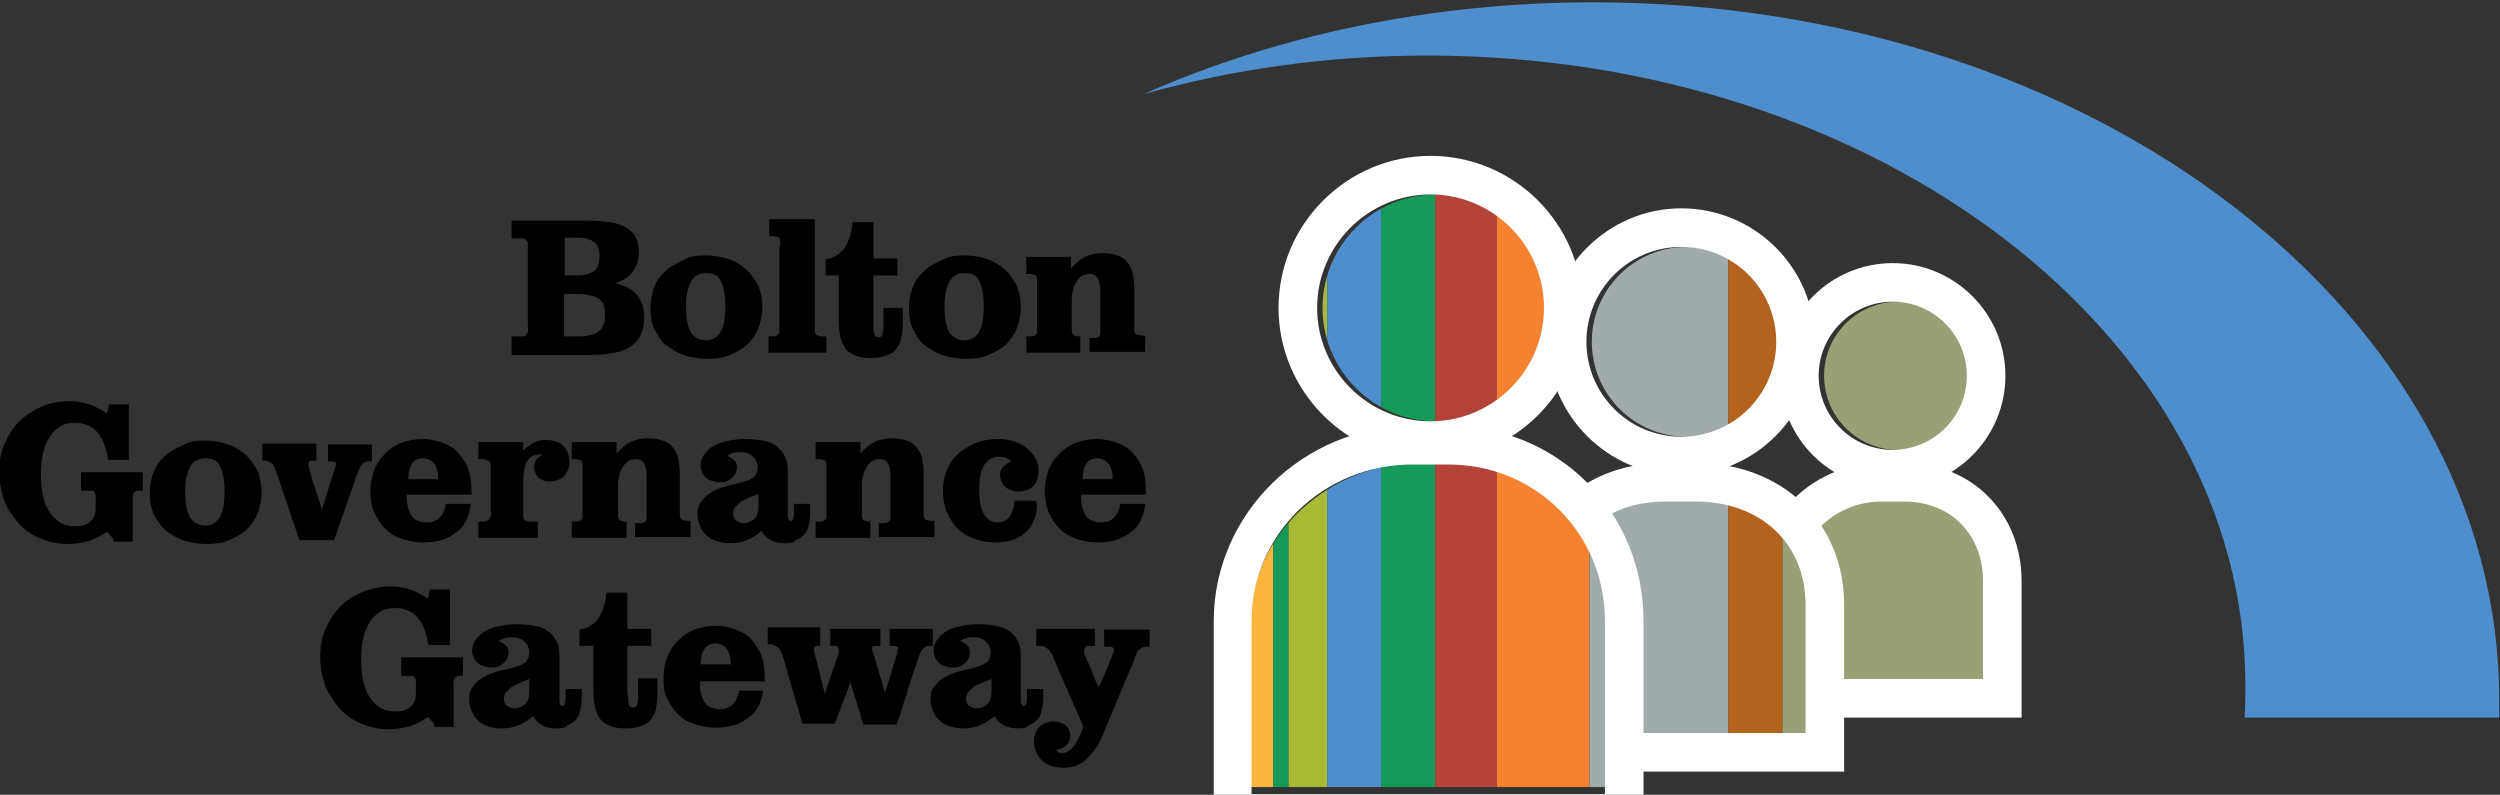 <?xml version="1.0" encoding="utf-8"?>
<!-- Generator: Adobe Illustrator 20.1.0, SVG Export Plug-In . SVG Version: 6.00 Build 0)  -->
<!DOCTYPE svg PUBLIC "-//W3C//DTD SVG 1.1//EN" "http://www.w3.org/Graphics/SVG/1.1/DTD/svg11.dtd">
<svg version="1.1" id="Layer_1" xmlns="http://www.w3.org/2000/svg" xmlns:xlink="http://www.w3.org/1999/xlink" x="0px" y="0px"
	 viewBox="0 0 324 103" style="enable-background:new 0 0 324 103;" xml:space="preserve">
<rect x="0" y="0" width="324" height="103" fill="#333333" stroke="none"/>
<style type="text/css">
	.st0{clip-path:url(#SVGID_2_);}
	.st1{fill:#1EACEA;}
	.st2{fill:#F9B53C;}
	.st3{fill:#17995A;}
	.st4{fill:#A9BA37;}
	.st5{fill:#4F8ECC;}
	.st6{fill:#B34238;}
	.st7{fill:#F48230;}
	.st8{fill:#A2ABAB;}
	.st9{fill:#B3631E;}
	.st10{fill:#9AA075;}
	.st11{fill:#127CB1;}
	.st12{fill:#F4B7D2;}
	.st13{fill:#2DB8AD;}
	.st14{fill:#B6ACD3;}
	.st15{fill:#FFFFFF;}
	.st16{fill:none;stroke:#FFFFFF;stroke-width:5;stroke-miterlimit:10;}
</style>
<g>
	<g>
		<g>
			<g>
				<path d="M66.3,43.6h0.8c0.3,0,0.5,0,0.7,0s0.3-0.1,0.4-0.2s0.1-0.2,0.2-0.4s0-0.5,0-0.8v-9.9c0-0.3,0-0.6,0-0.8
					c0-0.2-0.1-0.3-0.2-0.4c-0.1-0.1-0.2-0.2-0.4-0.2s-0.4,0-0.7,0h-0.8v-2.3h9.9c1.1,0,2.1,0.1,2.9,0.2c0.8,0.1,1.5,0.4,2.1,0.7
					c0.5,0.3,1,0.8,1.2,1.3c0.3,0.5,0.4,1.2,0.4,2c0,0.9-0.3,1.7-0.8,2.4c-0.5,0.7-1.3,1.2-2.3,1.5c1.3,0.3,2.3,0.8,2.9,1.6
					c0.6,0.8,0.9,1.7,0.9,2.9c0,0.9-0.2,1.7-0.5,2.3c-0.3,0.6-0.8,1.1-1.4,1.5c-0.6,0.4-1.4,0.6-2.4,0.8c-0.9,0.2-2.1,0.2-3.3,0.2
					h-9.6V43.6z M73.2,35.7h1c0.6,0,1.2,0,1.6-0.1c0.4-0.1,0.8-0.2,1.1-0.4c0.3-0.2,0.5-0.5,0.6-0.8s0.2-0.7,0.2-1.2
					c0-0.5-0.1-0.9-0.2-1.2c-0.1-0.3-0.3-0.5-0.6-0.7s-0.6-0.3-1-0.4s-0.9-0.1-1.5-0.1h-1.2V35.7z M73.2,43.6h1.3
					c0.7,0,1.2,0,1.7-0.1c0.5-0.1,0.9-0.2,1.3-0.5s0.6-0.5,0.7-0.9c0.2-0.4,0.2-0.8,0.2-1.4c0-0.5-0.1-0.9-0.2-1.3
					c-0.2-0.3-0.4-0.6-0.8-0.8c-0.3-0.2-0.8-0.3-1.3-0.4s-1.1-0.1-1.8-0.1h-1.2V43.6z"/>
				<path d="M91.5,33.1c1.1,0,2.1,0.2,3,0.5c0.9,0.3,1.6,0.8,2.3,1.4c0.6,0.6,1.1,1.3,1.5,2.1c0.3,0.8,0.5,1.7,0.5,2.7
					c0,1-0.2,1.9-0.5,2.7c-0.3,0.8-0.8,1.5-1.4,2.1c-0.6,0.6-1.4,1-2.3,1.4s-1.9,0.5-3,0.5c-1.1,0-2.1-0.2-3-0.5s-1.6-0.8-2.3-1.3
					s-1.1-1.3-1.5-2.1s-0.5-1.7-0.5-2.7c0-1,0.2-1.9,0.5-2.7s0.8-1.5,1.5-2.1c0.6-0.6,1.4-1,2.3-1.4C89.4,33.2,90.4,33.1,91.5,33.1z
					 M91.5,35.4c-0.8,0-1.5,0.3-1.9,1c-0.4,0.7-0.7,1.7-0.7,3.2c0,1.5,0.2,2.7,0.6,3.4c0.4,0.7,1.1,1.1,2,1.1c0.9,0,1.5-0.4,1.9-1.1
					c0.4-0.7,0.6-1.8,0.6-3.3c0-1.5-0.2-2.5-0.6-3.3S92.4,35.4,91.5,35.4z"/>
				<path d="M101.1,32c0-0.3,0-0.5,0-0.7s-0.1-0.3-0.1-0.4s-0.2-0.2-0.3-0.2c-0.1,0-0.3-0.1-0.5-0.1h-0.5v-2.2h5.9v13.9
					c0,0.3,0,0.5,0,0.6c0,0.2,0.1,0.3,0.1,0.4c0.1,0.1,0.2,0.2,0.3,0.2s0.3,0.1,0.5,0.1h0.6v2.1h-7.5v-2.1h0.5c0.2,0,0.4,0,0.5-0.1
					c0.1,0,0.2-0.1,0.3-0.2s0.1-0.2,0.1-0.4s0-0.4,0-0.7V32z"/>
				<path d="M113.2,42.1c0,0.5,0,0.9,0.1,1.2c0.1,0.3,0.2,0.4,0.5,0.4c0.2,0,0.3,0,0.4-0.1c0.1-0.1,0.2-0.2,0.2-0.4s0.1-0.5,0.1-0.8
					c0-0.3,0-0.7,0-1.2v-1.3h2.5v2c0,0.8-0.1,1.5-0.2,2s-0.4,1-0.7,1.4c-0.3,0.4-0.7,0.6-1.3,0.8s-1.1,0.3-1.9,0.3
					c-0.8,0-1.5-0.1-2-0.3s-1-0.5-1.3-0.9c-0.3-0.4-0.5-0.9-0.7-1.5c-0.1-0.6-0.2-1.3-0.2-2.2v-5.8H107v-2.1c0.5-0.1,1-0.2,1.4-0.5
					c0.4-0.2,0.7-0.5,1-0.9s0.5-0.9,0.7-1.4s0.3-1.2,0.4-2h2.7v4.7h3.1v2.2h-3.1V42.1z"/>
				<path d="M125,33.1c1.1,0,2.1,0.2,3,0.5c0.9,0.3,1.6,0.8,2.3,1.4c0.6,0.6,1.1,1.3,1.5,2.1c0.3,0.8,0.5,1.7,0.5,2.7
					c0,1-0.2,1.9-0.5,2.7c-0.3,0.8-0.8,1.5-1.4,2.1c-0.6,0.6-1.4,1-2.3,1.4s-1.9,0.5-3,0.5c-1.1,0-2.1-0.2-3-0.5s-1.6-0.8-2.3-1.3
					s-1.1-1.3-1.5-2.1s-0.5-1.7-0.5-2.7c0-1,0.2-1.9,0.5-2.7s0.8-1.5,1.5-2.1c0.6-0.6,1.4-1,2.3-1.4C122.9,33.2,123.9,33.1,125,33.1
					z M125,35.4c-0.8,0-1.5,0.3-1.9,1c-0.4,0.7-0.7,1.7-0.7,3.2c0,1.5,0.2,2.7,0.6,3.4c0.4,0.7,1.1,1.1,2,1.1c0.9,0,1.5-0.4,1.9-1.1
					c0.4-0.7,0.6-1.8,0.6-3.3c0-1.5-0.2-2.5-0.6-3.3S125.9,35.4,125,35.4z"/>
				<path d="M141.5,43.8h0.2c0.2,0,0.4,0,0.5-0.1c0.1,0,0.2-0.1,0.3-0.2c0.1-0.1,0.1-0.2,0.1-0.4s0-0.4,0-0.6v-4.7
					c0-0.7-0.1-1.3-0.3-1.7c-0.2-0.4-0.6-0.6-1.1-0.6c-0.3,0-0.7,0.1-0.9,0.2c-0.3,0.2-0.5,0.4-0.7,0.7s-0.4,0.6-0.5,1
					c-0.1,0.4-0.2,0.8-0.2,1.3v3.6c0,0.3,0,0.5,0,0.6c0,0.2,0.1,0.3,0.1,0.4c0.1,0.1,0.2,0.2,0.3,0.2c0.1,0,0.3,0.1,0.5,0.1h0.2v2.1
					H133v-2.1h0.5c0.2,0,0.4,0,0.5-0.1c0.1,0,0.2-0.1,0.3-0.2s0.1-0.2,0.1-0.4s0-0.4,0-0.7v-5.3c0-0.3,0-0.5,0-0.7s-0.1-0.3-0.1-0.4
					s-0.2-0.2-0.3-0.2c-0.1,0-0.3-0.1-0.5-0.1H133v-2.2h5.8v1.5c0.6-0.7,1.2-1.2,1.8-1.5c0.6-0.3,1.4-0.5,2.2-0.5
					c0.8,0,1.4,0.1,2,0.3s1,0.5,1.3,0.9c0.3,0.4,0.6,0.9,0.7,1.4c0.1,0.6,0.2,1.2,0.2,2v4.7c0,0.3,0,0.5,0,0.7
					c0,0.2,0.1,0.3,0.1,0.4s0.2,0.2,0.3,0.2c0.2,0,0.4,0.1,0.6,0.1h0.4v2.1h-7.2V43.8z"/>
				<path d="M14.7,69.9c-0.1-0.2-0.2-0.3-0.4-0.5c-0.1-0.2-0.3-0.3-0.4-0.5c-0.7,0.5-1.5,0.9-2.3,1.2c-0.8,0.2-1.7,0.4-2.7,0.4
					c-1.3,0-2.5-0.2-3.6-0.7c-1.1-0.4-2.1-1.1-2.8-1.9S1,66.1,0.6,65c-0.4-1.1-0.7-2.4-0.7-3.8c0-1.4,0.2-2.6,0.7-3.7
					c0.5-1.1,1.1-2.1,1.9-2.9s1.8-1.4,2.9-1.9C6.5,52.2,7.7,52,9,52c0.5,0,0.9,0,1.3,0.1s0.8,0.1,1.2,0.3c0.4,0.1,0.8,0.3,1.2,0.5
					s0.8,0.4,1.1,0.7c0.1-0.2,0.2-0.4,0.2-0.6s0.1-0.4,0.1-0.6h2.6v7.2H14c-0.2-1.6-0.7-2.8-1.4-3.6c-0.7-0.8-1.7-1.2-2.9-1.2
					c-0.7,0-1.3,0.1-1.8,0.4c-0.5,0.3-1,0.7-1.4,1.3s-0.7,1.3-0.9,2.1c-0.2,0.8-0.3,1.8-0.3,2.9c0,1.1,0.1,2,0.3,2.9
					s0.5,1.5,0.9,2.1c0.4,0.6,0.9,1,1.4,1.3c0.6,0.3,1.2,0.4,1.9,0.4c0.8,0,1.5-0.2,1.9-0.6c0.5-0.4,0.7-1,0.7-1.8v-1
					c0-0.2,0-0.4,0-0.6c0-0.2-0.1-0.3-0.1-0.4s-0.2-0.1-0.3-0.2c-0.1,0-0.3,0-0.6,0h-0.9v-2.4h8v2.4H18c-0.3,0-0.5,0.1-0.6,0.2
					c-0.1,0.1-0.2,0.4-0.2,0.8v5.6H14.7z"/>
				<path d="M26.6,57.1c1.1,0,2.1,0.2,3,0.5c0.9,0.3,1.6,0.8,2.3,1.4c0.6,0.6,1.1,1.3,1.5,2.1c0.3,0.8,0.5,1.7,0.5,2.7
					c0,1-0.2,1.9-0.5,2.7c-0.3,0.8-0.8,1.5-1.4,2.1c-0.6,0.6-1.4,1-2.3,1.4s-1.9,0.5-3,0.5c-1.1,0-2.1-0.2-3-0.5
					c-0.9-0.3-1.6-0.8-2.3-1.3c-0.6-0.6-1.1-1.3-1.5-2.1c-0.3-0.8-0.5-1.7-0.5-2.7c0-1,0.2-1.9,0.5-2.7c0.3-0.8,0.8-1.5,1.5-2.1
					c0.6-0.6,1.4-1,2.3-1.4C24.5,57.2,25.5,57.1,26.6,57.1z M26.6,59.4c-0.8,0-1.5,0.3-1.9,1c-0.4,0.7-0.7,1.7-0.7,3.2
					c0,1.5,0.2,2.7,0.6,3.4c0.4,0.7,1.1,1.1,2,1.1c0.9,0,1.5-0.4,1.9-1.1c0.4-0.7,0.6-1.8,0.6-3.3c0-1.5-0.2-2.5-0.6-3.3
					S27.5,59.4,26.6,59.4z"/>
				<path d="M43.3,61c0.1-0.2,0.1-0.4,0.2-0.5c0-0.2,0.1-0.3,0.1-0.4c0-0.1-0.1-0.2-0.2-0.2c-0.1-0.1-0.3-0.1-0.5-0.1h-0.4v-2.2h5.7
					v2.2h-0.3c-0.3,0-0.5,0-0.6,0.1c-0.2,0.1-0.3,0.2-0.4,0.3s-0.2,0.3-0.3,0.5s-0.2,0.5-0.3,0.7l-3,8.6h-4.5l-2.9-8.6
					c-0.1-0.3-0.2-0.6-0.3-0.8c-0.1-0.2-0.2-0.4-0.3-0.5s-0.3-0.2-0.5-0.3c-0.2-0.1-0.5-0.1-0.8-0.1v-2.2h7v2.2h-0.4
					c-0.2,0-0.4,0-0.5,0.1c-0.1,0.1-0.1,0.2-0.1,0.4c0,0.1,0,0.2,0,0.3c0,0.1,0.1,0.2,0.1,0.4h0c0.2,0.5,0.3,1,0.4,1.4
					c0.1,0.4,0.3,0.8,0.4,1.2c0.1,0.4,0.3,0.8,0.4,1.2c0.1,0.4,0.3,0.9,0.4,1.4L43.3,61z"/>
				<path d="M61,65.5c-0.1,0.8-0.3,1.4-0.6,2c-0.3,0.6-0.7,1.1-1.3,1.5c-0.5,0.4-1.2,0.8-1.9,1s-1.5,0.3-2.4,0.3
					c-1,0-1.9-0.2-2.8-0.5s-1.5-0.7-2.1-1.3c-0.6-0.6-1-1.3-1.4-2.1s-0.5-1.8-0.5-2.8c0-1,0.2-1.9,0.5-2.7c0.3-0.8,0.8-1.5,1.4-2.1
					c0.6-0.6,1.3-1.1,2.1-1.4c0.8-0.3,1.7-0.5,2.7-0.5s1.9,0.2,2.7,0.5c0.8,0.3,1.5,0.7,2,1.3s1,1.3,1.3,2.1
					c0.3,0.8,0.4,1.8,0.4,2.9v0.4h-8.4c0,1.2,0.2,2.1,0.6,2.7c0.4,0.6,1.1,0.9,2,0.9c1.4,0,2.2-0.8,2.5-2.4H61z M54.8,59.4
					c-0.6,0-1.1,0.2-1.4,0.7s-0.5,1.1-0.5,2h3.9v0c0-0.9-0.2-1.5-0.5-2C55.8,59.6,55.4,59.4,54.8,59.4z"/>
				<path d="M67.8,58.4c0.4-0.4,0.8-0.7,1.3-1c0.5-0.2,1-0.4,1.5-0.4c0.5,0,1,0.1,1.4,0.2c0.4,0.1,0.8,0.3,1,0.6
					c0.3,0.3,0.5,0.6,0.6,0.9s0.2,0.7,0.2,1.2c0,0.4-0.1,0.7-0.2,1c-0.1,0.3-0.3,0.6-0.5,0.8c-0.2,0.2-0.5,0.4-0.8,0.5
					c-0.3,0.1-0.6,0.2-1,0.2c-0.3,0-0.6,0-0.8-0.1s-0.5-0.2-0.7-0.4c-0.2-0.2-0.3-0.4-0.4-0.6c-0.1-0.2-0.2-0.5-0.2-0.7
					c0-0.4,0.1-0.7,0.3-1c0.2-0.3,0.5-0.5,0.9-0.7c-0.1,0-0.1,0-0.2,0c0,0-0.1,0-0.2,0c-0.4,0-0.7,0.1-1,0.2s-0.5,0.4-0.7,0.7
					c-0.2,0.3-0.3,0.8-0.4,1.3c-0.1,0.6-0.1,1.2-0.1,2.1v3.1c0,0.3,0,0.5,0,0.6c0,0.2,0.1,0.3,0.1,0.4c0.1,0.1,0.2,0.2,0.3,0.2
					c0.1,0,0.3,0.1,0.5,0.1h1v2.1H62v-2.1h0.5c0.2,0,0.4,0,0.6-0.1s0.2-0.1,0.3-0.2c0.1-0.1,0.1-0.2,0.2-0.4s0-0.4,0-0.7v-5.3
					c0-0.3,0-0.5,0-0.7s-0.1-0.3-0.2-0.4s-0.2-0.2-0.3-0.2s-0.3-0.1-0.6-0.1H62v-2.2h5.8V58.4z"/>
				<path d="M82.7,67.8h0.2c0.2,0,0.4,0,0.5-0.1c0.1,0,0.2-0.1,0.3-0.2c0.1-0.1,0.1-0.2,0.1-0.4c0-0.2,0-0.4,0-0.6v-4.7
					c0-0.7-0.1-1.3-0.3-1.7s-0.6-0.6-1.1-0.6c-0.3,0-0.7,0.1-0.9,0.2c-0.3,0.2-0.5,0.4-0.7,0.7c-0.2,0.3-0.4,0.6-0.5,1
					c-0.1,0.4-0.2,0.8-0.2,1.3v3.6c0,0.3,0,0.5,0,0.6c0,0.2,0.1,0.3,0.1,0.4c0.1,0.1,0.2,0.2,0.3,0.2c0.1,0,0.3,0.1,0.5,0.1h0.2v2.1
					h-7.1v-2.1h0.5c0.2,0,0.4,0,0.5-0.1c0.1,0,0.2-0.1,0.3-0.2c0.1-0.1,0.1-0.2,0.1-0.4s0-0.4,0-0.7v-5.3c0-0.3,0-0.5,0-0.7
					s-0.1-0.3-0.1-0.4s-0.2-0.2-0.3-0.2c-0.1,0-0.3-0.1-0.5-0.1h-0.5v-2.2h5.8v1.5c0.6-0.7,1.2-1.2,1.8-1.5c0.6-0.3,1.4-0.5,2.2-0.5
					c0.8,0,1.4,0.1,2,0.3s1,0.5,1.3,0.9s0.6,0.9,0.7,1.4c0.1,0.6,0.2,1.2,0.2,2v4.7c0,0.3,0,0.5,0,0.7s0.1,0.3,0.1,0.4
					c0.1,0.1,0.2,0.2,0.3,0.2s0.4,0.1,0.6,0.1h0.4v2.1h-7.2V67.8z"/>
				<path d="M101.8,70.4c-0.7,0-1.4-0.1-1.9-0.4c-0.5-0.3-0.9-0.6-1.2-1.2c-0.6,0.5-1.2,0.9-1.9,1.2c-0.7,0.3-1.4,0.4-2.2,0.4
					c-0.7,0-1.2-0.1-1.8-0.3c-0.5-0.2-1-0.4-1.3-0.8c-0.4-0.3-0.6-0.7-0.8-1.2c-0.2-0.4-0.3-0.9-0.3-1.5c0-0.6,0.1-1.1,0.4-1.5
					s0.6-0.8,1.1-1.1c0.4-0.3,1-0.6,1.6-0.8c0.6-0.2,1.2-0.4,1.9-0.5c0.4-0.1,0.8-0.2,1.1-0.3s0.7-0.2,0.9-0.4
					c0.3-0.1,0.5-0.3,0.6-0.6c0.1-0.2,0.2-0.5,0.2-0.9c0-0.3-0.1-0.5-0.2-0.8c-0.1-0.2-0.3-0.4-0.5-0.6c-0.2-0.2-0.4-0.3-0.7-0.4
					c-0.3-0.1-0.6-0.1-0.9-0.1c-0.4,0-0.7,0-0.9,0.1s-0.5,0.2-0.8,0.4c0.4,0.1,0.7,0.3,1,0.6s0.3,0.6,0.3,1c0,0.2-0.1,0.5-0.2,0.7
					c-0.1,0.2-0.3,0.4-0.5,0.6c-0.2,0.2-0.4,0.3-0.7,0.4c-0.3,0.1-0.6,0.1-0.9,0.1c-0.4,0-0.7-0.1-1-0.2s-0.5-0.2-0.7-0.4
					s-0.4-0.4-0.5-0.7c-0.1-0.3-0.2-0.5-0.2-0.8c0-0.5,0.1-1,0.4-1.4s0.6-0.8,1.1-1.1s1.1-0.6,1.8-0.7c0.7-0.2,1.6-0.3,2.5-0.3
					c0.8,0,1.6,0.1,2.3,0.2c0.7,0.1,1.3,0.4,1.7,0.7s0.8,0.7,1.1,1.3s0.4,1.2,0.4,1.9v5.5c0,0.4,0,0.6,0.1,0.8
					c0.1,0.2,0.2,0.2,0.3,0.2c0.2,0,0.4-0.3,0.4-1v-1.2h2.1v1.1c0,0.7-0.1,1.2-0.2,1.7s-0.3,0.9-0.6,1.2c-0.3,0.3-0.7,0.6-1.1,0.7
					C103,70.3,102.5,70.4,101.8,70.4z M96.3,67.8c0.6,0,1.1-0.2,1.5-0.6c0.4-0.4,0.5-1,0.5-1.8V64c-0.2,0.1-0.3,0.1-0.5,0.2
					c-0.2,0.1-0.3,0.1-0.5,0.2c-0.3,0.1-0.6,0.3-0.9,0.4c-0.3,0.1-0.5,0.3-0.7,0.5c-0.2,0.2-0.3,0.3-0.5,0.5
					c-0.1,0.2-0.2,0.4-0.2,0.7c0,0.4,0.1,0.7,0.3,0.9C95.6,67.6,95.9,67.8,96.3,67.8z"/>
				<path d="M114.3,67.8h0.2c0.2,0,0.4,0,0.5-0.1c0.1,0,0.2-0.1,0.3-0.2c0.1-0.1,0.1-0.2,0.1-0.4c0-0.2,0-0.4,0-0.6v-4.7
					c0-0.7-0.1-1.3-0.3-1.7s-0.6-0.6-1.1-0.6c-0.3,0-0.7,0.1-0.9,0.2c-0.3,0.2-0.5,0.4-0.7,0.7c-0.2,0.3-0.4,0.6-0.5,1
					c-0.1,0.4-0.2,0.8-0.2,1.3v3.6c0,0.3,0,0.5,0,0.6c0,0.2,0.1,0.3,0.1,0.4c0.1,0.1,0.2,0.2,0.3,0.2c0.1,0,0.3,0.1,0.5,0.1h0.2v2.1
					h-7.1v-2.1h0.5c0.2,0,0.4,0,0.5-0.1c0.1,0,0.2-0.1,0.3-0.2c0.1-0.1,0.1-0.2,0.1-0.4s0-0.4,0-0.7v-5.3c0-0.3,0-0.5,0-0.7
					s-0.1-0.3-0.1-0.4s-0.2-0.2-0.3-0.2c-0.1,0-0.3-0.1-0.5-0.1h-0.5v-2.2h5.8v1.5c0.6-0.7,1.2-1.2,1.8-1.5c0.6-0.3,1.4-0.5,2.2-0.5
					c0.8,0,1.4,0.1,2,0.3s1,0.5,1.3,0.9s0.6,0.9,0.7,1.4c0.1,0.6,0.2,1.2,0.2,2v4.7c0,0.3,0,0.5,0,0.7s0.1,0.3,0.1,0.4
					c0.1,0.1,0.2,0.2,0.3,0.2s0.4,0.1,0.6,0.1h0.4v2.1h-7.2V67.8z"/>
				<path d="M134.4,65.3c0,0.8-0.1,1.5-0.4,2.1c-0.2,0.6-0.6,1.2-1.1,1.6s-1,0.8-1.7,1s-1.5,0.3-2.3,0.3c-1,0-1.9-0.2-2.7-0.5
					c-0.8-0.3-1.5-0.7-2.1-1.3c-0.6-0.6-1-1.3-1.4-2.1c-0.3-0.8-0.5-1.8-0.5-2.8c0-1,0.2-1.9,0.5-2.7c0.4-0.8,0.8-1.5,1.5-2.1
					s1.4-1,2.2-1.4c0.9-0.3,1.8-0.5,2.8-0.5c0.8,0,1.6,0.1,2.2,0.3c0.7,0.2,1.2,0.5,1.7,0.9c0.5,0.4,0.8,0.8,1.1,1.3
					c0.3,0.5,0.4,1.1,0.4,1.7c0,0.4-0.1,0.7-0.2,1.1s-0.3,0.6-0.5,0.8c-0.2,0.2-0.5,0.4-0.8,0.5c-0.3,0.1-0.7,0.2-1.1,0.2
					c-0.4,0-0.7-0.1-1-0.2c-0.3-0.1-0.5-0.2-0.7-0.4c-0.2-0.2-0.4-0.4-0.5-0.7s-0.2-0.5-0.2-0.8c0-0.4,0.1-0.8,0.4-1.1
					s0.6-0.5,1.1-0.7c-0.3-0.2-0.5-0.4-0.8-0.5c-0.3-0.1-0.5-0.1-0.8-0.1c-1.7,0-2.6,1.4-2.6,4.2c0,1.5,0.2,2.5,0.6,3.2
					s1,1.1,1.7,1.1c0.7,0,1.3-0.2,1.6-0.7c0.4-0.5,0.6-1.2,0.7-2.1h2.8V65.3z"/>
				<path d="M148.4,65.5c-0.1,0.8-0.3,1.4-0.6,2c-0.3,0.6-0.7,1.1-1.3,1.5c-0.5,0.4-1.2,0.8-1.9,1c-0.7,0.2-1.5,0.3-2.4,0.3
					c-1,0-1.9-0.2-2.8-0.5c-0.8-0.3-1.5-0.7-2.1-1.3c-0.6-0.6-1-1.3-1.4-2.1c-0.3-0.8-0.5-1.8-0.5-2.8c0-1,0.2-1.9,0.5-2.7
					c0.3-0.8,0.8-1.5,1.4-2.1c0.6-0.6,1.3-1.1,2.1-1.4s1.7-0.5,2.7-0.5s1.9,0.2,2.7,0.5c0.8,0.3,1.5,0.7,2,1.3
					c0.6,0.6,1,1.3,1.3,2.1c0.3,0.8,0.4,1.8,0.4,2.9v0.4h-8.4c0,1.2,0.2,2.1,0.6,2.7c0.4,0.6,1.1,0.9,2,0.9c1.4,0,2.2-0.8,2.5-2.4
					H148.4z M142.2,59.4c-0.6,0-1.1,0.2-1.4,0.7c-0.3,0.4-0.5,1.1-0.5,2h3.9v0c0-0.9-0.2-1.5-0.5-2
					C143.2,59.6,142.8,59.4,142.2,59.4z"/>
				<path d="M56.3,93.9c-0.1-0.2-0.2-0.3-0.4-0.5c-0.1-0.2-0.3-0.3-0.4-0.5c-0.7,0.5-1.5,0.9-2.3,1.2c-0.8,0.2-1.7,0.4-2.7,0.4
					c-1.3,0-2.5-0.2-3.6-0.7c-1.1-0.4-2.1-1.1-2.8-1.9s-1.4-1.8-1.9-2.9c-0.4-1.1-0.7-2.4-0.7-3.8c0-1.4,0.2-2.6,0.7-3.7
					c0.5-1.1,1.1-2.1,1.9-2.9s1.8-1.4,2.9-1.9c1.1-0.4,2.3-0.7,3.6-0.7c0.5,0,0.9,0,1.3,0.1c0.4,0.1,0.8,0.1,1.2,0.3
					c0.4,0.1,0.8,0.3,1.2,0.5c0.4,0.2,0.8,0.4,1.1,0.7c0.1-0.2,0.2-0.4,0.2-0.6s0.1-0.4,0.1-0.6h2.6v7.2h-2.8
					c-0.2-1.6-0.7-2.8-1.4-3.6c-0.7-0.8-1.7-1.2-2.9-1.2c-0.7,0-1.3,0.1-1.8,0.4c-0.5,0.3-1,0.7-1.4,1.3c-0.4,0.6-0.7,1.3-0.9,2.1
					c-0.2,0.8-0.3,1.8-0.3,2.9c0,1.1,0.1,2,0.3,2.9s0.5,1.5,0.9,2.1c0.4,0.6,0.9,1,1.4,1.3c0.6,0.3,1.2,0.4,1.9,0.4
					c0.8,0,1.5-0.2,1.9-0.6c0.5-0.4,0.7-1,0.7-1.8v-1c0-0.2,0-0.4,0-0.6c0-0.2-0.1-0.3-0.1-0.4s-0.2-0.1-0.3-0.2c-0.1,0-0.3,0-0.6,0
					H52v-2.4h8v2.4h-0.4c-0.3,0-0.5,0.1-0.6,0.2c-0.1,0.1-0.2,0.4-0.2,0.8v5.6H56.3z"/>
				<path d="M72.2,94.4c-0.7,0-1.4-0.1-1.9-0.4c-0.5-0.3-0.9-0.6-1.2-1.2c-0.6,0.5-1.2,0.9-1.9,1.2c-0.7,0.3-1.4,0.4-2.2,0.4
					c-0.7,0-1.2-0.1-1.8-0.3c-0.5-0.2-1-0.4-1.3-0.8c-0.4-0.3-0.6-0.7-0.8-1.2c-0.2-0.4-0.3-0.9-0.3-1.5c0-0.6,0.1-1.1,0.4-1.5
					s0.6-0.8,1.1-1.1c0.4-0.3,1-0.6,1.6-0.8c0.6-0.2,1.2-0.4,1.9-0.5c0.4-0.1,0.8-0.2,1.1-0.3s0.7-0.2,0.9-0.4
					c0.3-0.1,0.5-0.3,0.6-0.6c0.1-0.2,0.2-0.5,0.2-0.9c0-0.3-0.1-0.5-0.2-0.8c-0.1-0.2-0.3-0.4-0.5-0.6c-0.2-0.2-0.4-0.3-0.7-0.4
					s-0.6-0.1-0.9-0.1c-0.4,0-0.7,0-0.9,0.1c-0.3,0.1-0.5,0.2-0.8,0.4c0.4,0.1,0.7,0.3,1,0.6s0.3,0.6,0.3,1c0,0.2-0.1,0.5-0.2,0.7
					c-0.1,0.2-0.3,0.4-0.5,0.6c-0.2,0.2-0.4,0.3-0.7,0.4c-0.3,0.1-0.6,0.1-0.9,0.1c-0.4,0-0.7-0.1-1-0.2s-0.5-0.2-0.7-0.4
					s-0.4-0.4-0.5-0.7c-0.1-0.3-0.2-0.5-0.2-0.8c0-0.5,0.1-1,0.4-1.4s0.6-0.8,1.1-1.1c0.5-0.3,1.1-0.6,1.8-0.7
					c0.7-0.2,1.6-0.3,2.5-0.3c0.8,0,1.6,0.1,2.3,0.2c0.7,0.1,1.3,0.4,1.7,0.7c0.5,0.3,0.8,0.7,1.1,1.3c0.3,0.5,0.4,1.2,0.4,1.9v5.5
					c0,0.4,0,0.6,0.1,0.8c0.1,0.2,0.2,0.2,0.3,0.2c0.2,0,0.4-0.3,0.4-1v-1.2h2.1v1.1c0,0.7-0.1,1.2-0.2,1.7s-0.3,0.9-0.6,1.2
					c-0.3,0.3-0.7,0.6-1.1,0.7C73.4,94.3,72.8,94.4,72.2,94.4z M66.6,91.8c0.6,0,1.1-0.2,1.5-0.6c0.4-0.4,0.5-1,0.5-1.8V88
					c-0.2,0.1-0.3,0.1-0.5,0.2c-0.2,0.1-0.3,0.1-0.5,0.2c-0.3,0.1-0.6,0.3-0.9,0.4c-0.3,0.1-0.5,0.3-0.7,0.5
					c-0.2,0.2-0.3,0.3-0.5,0.5c-0.1,0.2-0.2,0.4-0.2,0.7c0,0.4,0.1,0.7,0.3,0.9C66,91.6,66.2,91.8,66.6,91.8z"/>
				<path d="M81.4,90.1c0,0.5,0,0.9,0.1,1.2c0.1,0.3,0.2,0.4,0.5,0.4c0.2,0,0.3,0,0.4-0.1s0.2-0.2,0.2-0.4s0.1-0.5,0.1-0.8
					c0-0.3,0-0.7,0-1.2v-1.3h2.5v2c0,0.8-0.1,1.5-0.2,2c-0.1,0.6-0.4,1-0.7,1.4c-0.3,0.4-0.7,0.6-1.3,0.8c-0.5,0.2-1.1,0.3-1.9,0.3
					c-0.8,0-1.5-0.1-2-0.3s-1-0.5-1.3-0.9c-0.3-0.4-0.5-0.9-0.7-1.5c-0.1-0.6-0.2-1.3-0.2-2.2v-5.8h-1.8v-2.1c0.5-0.1,1-0.2,1.4-0.5
					c0.4-0.2,0.7-0.5,1-0.9s0.5-0.9,0.7-1.4s0.3-1.2,0.4-2h2.7v4.7h3.1v2.2h-3.1V90.1z"/>
				<path d="M98.9,89.5c-0.1,0.8-0.3,1.4-0.6,2c-0.3,0.6-0.7,1.1-1.3,1.5c-0.5,0.4-1.2,0.8-1.9,1s-1.5,0.3-2.4,0.3
					c-1,0-1.9-0.2-2.8-0.5s-1.5-0.7-2.1-1.3c-0.6-0.6-1-1.3-1.4-2.1S86,88.8,86,87.8c0-1,0.2-1.9,0.5-2.7c0.3-0.8,0.8-1.5,1.4-2.1
					s1.3-1.1,2.1-1.4c0.8-0.3,1.7-0.5,2.7-0.5s1.9,0.2,2.7,0.5c0.8,0.3,1.5,0.7,2,1.3s1,1.3,1.3,2.1c0.3,0.8,0.4,1.8,0.4,2.9v0.4
					h-8.4c0,1.2,0.2,2.1,0.6,2.7c0.4,0.6,1.1,0.9,2,0.9c1.4,0,2.2-0.8,2.5-2.4H98.9z M92.7,83.4c-0.6,0-1.1,0.2-1.4,0.7
					c-0.3,0.4-0.5,1.1-0.5,2h3.9v0c0-0.9-0.2-1.5-0.5-2C93.8,83.6,93.3,83.4,92.7,83.4z"/>
				<path d="M106.4,83.7H106c-0.2,0-0.3,0-0.4,0.1s-0.1,0.2-0.1,0.4c0,0.1,0,0.2,0,0.3c0,0.1,0.1,0.2,0.1,0.3l1.3,5.1l1.7-5
					c0.1-0.1,0.1-0.2,0.1-0.4c0-0.2,0-0.3,0-0.4c0-0.3-0.3-0.4-0.7-0.4h-0.4v-2.2h6.5v2.2h-0.5c-0.2,0-0.4,0-0.5,0.1
					S113,84,113,84.2c0,0,0,0.1,0.1,0.2c0,0.1,0.1,0.2,0.1,0.3l1.5,5.1l1.5-4.9c0.1-0.2,0.1-0.3,0.1-0.5c0-0.2,0.1-0.3,0.1-0.4
					c0-0.1-0.1-0.2-0.2-0.2c-0.1-0.1-0.3-0.1-0.6-0.1h-0.3v-2.2h5.6v2.2h-0.3c-0.2,0-0.4,0-0.6,0.1c-0.2,0.1-0.3,0.2-0.4,0.3
					c-0.1,0.1-0.2,0.3-0.3,0.5c-0.1,0.2-0.2,0.4-0.3,0.7c-0.2,0.7-0.5,1.4-0.7,2.1c-0.2,0.7-0.5,1.5-0.7,2.2s-0.5,1.5-0.7,2.2
					c-0.2,0.7-0.5,1.4-0.7,2.1h-4.3l-1.7-5.5c-0.3,0.9-0.6,1.8-1,2.7c-0.3,0.9-0.7,1.8-1,2.7H104l-2.5-8.6c-0.1-0.3-0.2-0.6-0.3-0.8
					c-0.1-0.2-0.2-0.4-0.4-0.5c-0.1-0.1-0.3-0.2-0.5-0.3c-0.2-0.1-0.5-0.1-0.8-0.1v-2.2h6.8V83.7z"/>
				<path d="M132,94.4c-0.7,0-1.4-0.1-1.9-0.4c-0.5-0.3-0.9-0.6-1.2-1.2c-0.6,0.5-1.2,0.9-1.9,1.2c-0.7,0.3-1.4,0.4-2.2,0.4
					c-0.7,0-1.2-0.1-1.8-0.3c-0.5-0.2-1-0.4-1.3-0.8c-0.4-0.3-0.6-0.7-0.8-1.2c-0.2-0.4-0.3-0.9-0.3-1.5c0-0.6,0.1-1.1,0.4-1.5
					s0.6-0.8,1.1-1.1c0.4-0.3,1-0.6,1.6-0.8c0.6-0.2,1.2-0.4,1.9-0.5c0.4-0.1,0.8-0.2,1.1-0.3s0.7-0.2,0.9-0.4
					c0.3-0.1,0.5-0.3,0.6-0.6c0.1-0.2,0.2-0.5,0.2-0.9c0-0.3-0.1-0.5-0.2-0.8c-0.1-0.2-0.3-0.4-0.5-0.6c-0.2-0.2-0.4-0.3-0.7-0.4
					s-0.6-0.1-0.9-0.1c-0.4,0-0.7,0-0.9,0.1c-0.3,0.1-0.5,0.2-0.8,0.4c0.4,0.1,0.7,0.3,1,0.6s0.3,0.6,0.3,1c0,0.2-0.1,0.5-0.2,0.7
					c-0.1,0.2-0.3,0.4-0.5,0.6c-0.2,0.2-0.4,0.3-0.7,0.4c-0.3,0.1-0.6,0.1-0.9,0.1c-0.4,0-0.7-0.1-1-0.2s-0.5-0.2-0.7-0.4
					s-0.4-0.4-0.5-0.7c-0.1-0.3-0.2-0.5-0.2-0.8c0-0.5,0.1-1,0.4-1.4s0.6-0.8,1.1-1.1c0.5-0.3,1.1-0.6,1.8-0.7
					c0.7-0.2,1.6-0.3,2.5-0.3c0.8,0,1.6,0.1,2.3,0.2c0.7,0.1,1.3,0.4,1.7,0.7c0.5,0.3,0.8,0.7,1.1,1.3c0.3,0.5,0.4,1.2,0.4,1.9v5.5
					c0,0.4,0,0.6,0.1,0.8c0.1,0.2,0.2,0.2,0.3,0.2c0.2,0,0.4-0.3,0.4-1v-1.2h2.1v1.1c0,0.7-0.1,1.2-0.2,1.7s-0.3,0.9-0.6,1.2
					c-0.3,0.3-0.7,0.6-1.1,0.7C133.2,94.3,132.7,94.4,132,94.4z M126.5,91.8c0.6,0,1.1-0.2,1.5-0.6c0.4-0.4,0.5-1,0.5-1.8V88
					c-0.2,0.1-0.3,0.1-0.5,0.2c-0.2,0.1-0.3,0.1-0.5,0.2c-0.3,0.1-0.6,0.3-0.9,0.4c-0.3,0.1-0.5,0.3-0.7,0.5
					c-0.2,0.2-0.3,0.3-0.5,0.5c-0.1,0.2-0.2,0.4-0.2,0.7c0,0.4,0.1,0.7,0.3,0.9C125.8,91.6,126.1,91.8,126.5,91.8z"/>
				<path d="M143.1,94.8c-0.6,1.6-1.4,2.7-2.2,3.5c-0.8,0.8-1.8,1.2-3,1.2c-0.6,0-1.1-0.1-1.6-0.2c-0.5-0.2-0.9-0.4-1.2-0.7
					c-0.3-0.3-0.6-0.7-0.8-1.1S134,96.6,134,96c0-0.4,0.1-0.7,0.2-1s0.3-0.6,0.5-0.8c0.2-0.2,0.5-0.4,0.8-0.5c0.3-0.1,0.6-0.2,1-0.2
					c0.7,0,1.2,0.2,1.6,0.5c0.4,0.3,0.6,0.8,0.6,1.3c0,0.5-0.2,1-0.5,1.3c-0.3,0.3-0.8,0.5-1.4,0.6c0.1,0.1,0.3,0.2,0.4,0.3
					c0.1,0.1,0.3,0.1,0.4,0.1c1.1,0,2-1.1,2.8-3.4c-0.6-1.5-1.3-2.9-1.9-4.4c-0.6-1.4-1.3-2.9-1.9-4.4c-0.1-0.3-0.2-0.6-0.4-0.8
					c-0.1-0.2-0.2-0.4-0.4-0.5c-0.1-0.1-0.3-0.2-0.5-0.3c-0.2-0.1-0.4-0.1-0.7-0.1h-0.3v-2.2h7.6v2.2h-0.7c-0.5,0-0.7,0.2-0.7,0.6
					c0,0.1,0,0.2,0,0.3c0,0.1,0.1,0.2,0.1,0.3c0.2,0.4,0.3,0.8,0.5,1.1c0.1,0.3,0.3,0.7,0.4,1c0.1,0.3,0.3,0.7,0.4,1
					c0.1,0.3,0.3,0.7,0.5,1.1c0.3-0.7,0.6-1.4,0.9-2c0.3-0.7,0.5-1.4,0.8-2c0.1-0.2,0.1-0.4,0.2-0.5c0-0.2,0.1-0.3,0.1-0.4
					c0-0.1-0.1-0.2-0.2-0.3c-0.1-0.1-0.3-0.1-0.6-0.1h-0.5v-2.2h5.9v2.2h-0.2c-0.3,0-0.5,0-0.7,0.1c-0.2,0.1-0.3,0.2-0.5,0.3
					s-0.2,0.3-0.3,0.5c-0.1,0.2-0.2,0.5-0.3,0.8L143.1,94.8z"/>
			</g>
		</g>
	</g>
	<g>
		<g>
			<defs>
				<path id="SVGID_1_" d="M255.6,48.7c0,5.3-4.3,9.6-9.6,9.6c-5.3,0-9.6-4.3-9.6-9.6c0-5.3,4.3-9.6,9.6-9.6
					C251.3,39.1,255.6,43.4,255.6,48.7z M218.6,32c-6.8,0-12.3,5.5-12.3,12.3c0,6.8,5.5,12.3,12.3,12.3c6.8,0,12.3-5.5,12.3-12.3
					C230.9,37.5,225.4,32,218.6,32z M186.1,25.2c-8.1,0-14.7,6.6-14.7,14.7c0,8.1,6.6,14.7,14.7,14.7c8.1,0,14.7-6.6,14.7-14.7
					C200.8,31.8,194.2,25.2,186.1,25.2z M247.5,62h-3c-4.4,0-8.3,2.4-10.8,5.6c-3.2-3.7-7.9-5.6-13.1-5.6h-3.9
					c-5.1,0-9.8,1.7-13,5.2c-3.7-4.2-9.1-7.2-15.2-7.2h-4.6c-11.4,0-21.8,9.1-21.8,20.5V102h47v-5h29v-7h23V75.3
					C261,67.8,255,62,247.5,62z"/>
			</defs>
			<clipPath id="SVGID_2_">
				<use xlink:href="#SVGID_1_"  style="overflow:visible;"/>
			</clipPath>
			<g class="st0">
				<rect x="155" y="19" class="st1" width="4" height="173"/>
				<rect x="159" y="19" class="st2" width="6" height="173"/>
				<rect x="165" y="19" class="st3" width="2" height="173"/>
				<rect x="167" y="19" class="st4" width="5" height="173"/>
				<rect x="172" y="19" class="st5" width="7" height="173"/>
				<rect x="179" y="19" class="st3" width="7" height="173"/>
				<rect x="186" y="19" class="st6" width="8" height="173"/>
				<rect x="194" y="19" class="st7" width="12" height="173"/>
				<rect x="206" y="19" class="st8" width="18" height="173"/>
				<rect x="224" y="19" class="st9" width="7" height="173"/>
				<rect x="231" y="19" class="st10" width="26" height="173"/>
				<rect x="257" y="19" class="st11" width="10" height="173"/>
				<rect x="267" y="19" class="st12" width="9" height="173"/>
				<rect x="275" y="19" class="st13" width="5" height="173"/>
				<rect x="280" y="19" class="st14" width="5" height="173"/>
			</g>
		</g>
		<g>
			<g>
				<g>
					<path class="st15" d="M245.3,39.1c5.3,0,9.6,4.3,9.6,9.6c0,5.3-4.3,9.6-9.6,9.6c-5.3,0-9.6-4.3-9.6-9.6
						C235.7,43.4,240,39.1,245.3,39.1 M245.3,34.1c-8.1,0-14.6,6.6-14.6,14.6c0,8.1,6.6,14.6,14.6,14.6c8.1,0,14.6-6.6,14.6-14.6
						C259.9,40.6,253.3,34.1,245.3,34.1L245.3,34.1z"/>
				</g>
				<path class="st16" d="M237,90.5h22.5V75.3c0-7.4-5.3-12.8-12.7-12.8h-3c-4.4,0-8.3,2.1-10.8,5.3"/>
			</g>
			<g>
				<g>
					<path class="st15" d="M217.9,32c6.8,0,12.3,5.5,12.3,12.3c0,6.8-5.5,12.3-12.3,12.3c-6.8,0-12.3-5.5-12.3-12.3
						C205.6,37.5,211.1,32,217.9,32 M217.9,27c-9.5,0-17.3,7.8-17.3,17.3c0,9.5,7.8,17.3,17.3,17.3c9.5,0,17.3-7.8,17.3-17.3
						C235.2,34.7,227.4,27,217.9,27L217.9,27z"/>
				</g>
				<path class="st16" d="M210,97.5h26.5V78.4c0-9.5-7.1-15.9-16.7-15.9h-3.9c-4.5,0-8.4,1.3-11.5,4.2"/>
			</g>
			<g>
				<g>
					<path class="st15" d="M185.4,25.2c8.1,0,14.7,6.6,14.7,14.7c0,8.1-6.6,14.7-14.7,14.7s-14.7-6.6-14.7-14.7
						C170.7,31.8,177.3,25.2,185.4,25.2 M185.4,20.2c-10.8,0-19.7,8.8-19.7,19.7c0,10.8,8.8,19.7,19.7,19.7
						c10.8,0,19.7-8.8,19.7-19.7C205.1,29,196.2,20.2,185.4,20.2L185.4,20.2z"/>
				</g>
				<g>
					<path class="st15" d="M187.7,60.2c11.4,0,20.3,9,20.3,20.3v22.4h-45.8V80.5c0-11.4,9.5-20.3,20.8-20.3H187.7 M187.7,55.2h-4.6
						c-14.2,0-25.8,11.4-25.8,25.3v22.4v5h5H208h5v-5V80.5C213,66.3,201.9,55.2,187.7,55.2L187.7,55.2z"/>
				</g>
			</g>
		</g>
	</g>
	<path class="st5" d="M323.9,90.7c0-49.9-52.6-90.4-117.4-90.4c-21.2,0-41.1,4.3-58.3,11.9C159.6,9,172,7.2,185,7.2
		c58.5,0,106,36.5,106,81.6c0,1.4,0,2.8-0.1,4.2h33C323.9,92.3,323.9,91.5,323.9,90.7z"/>
</g>
</svg>
